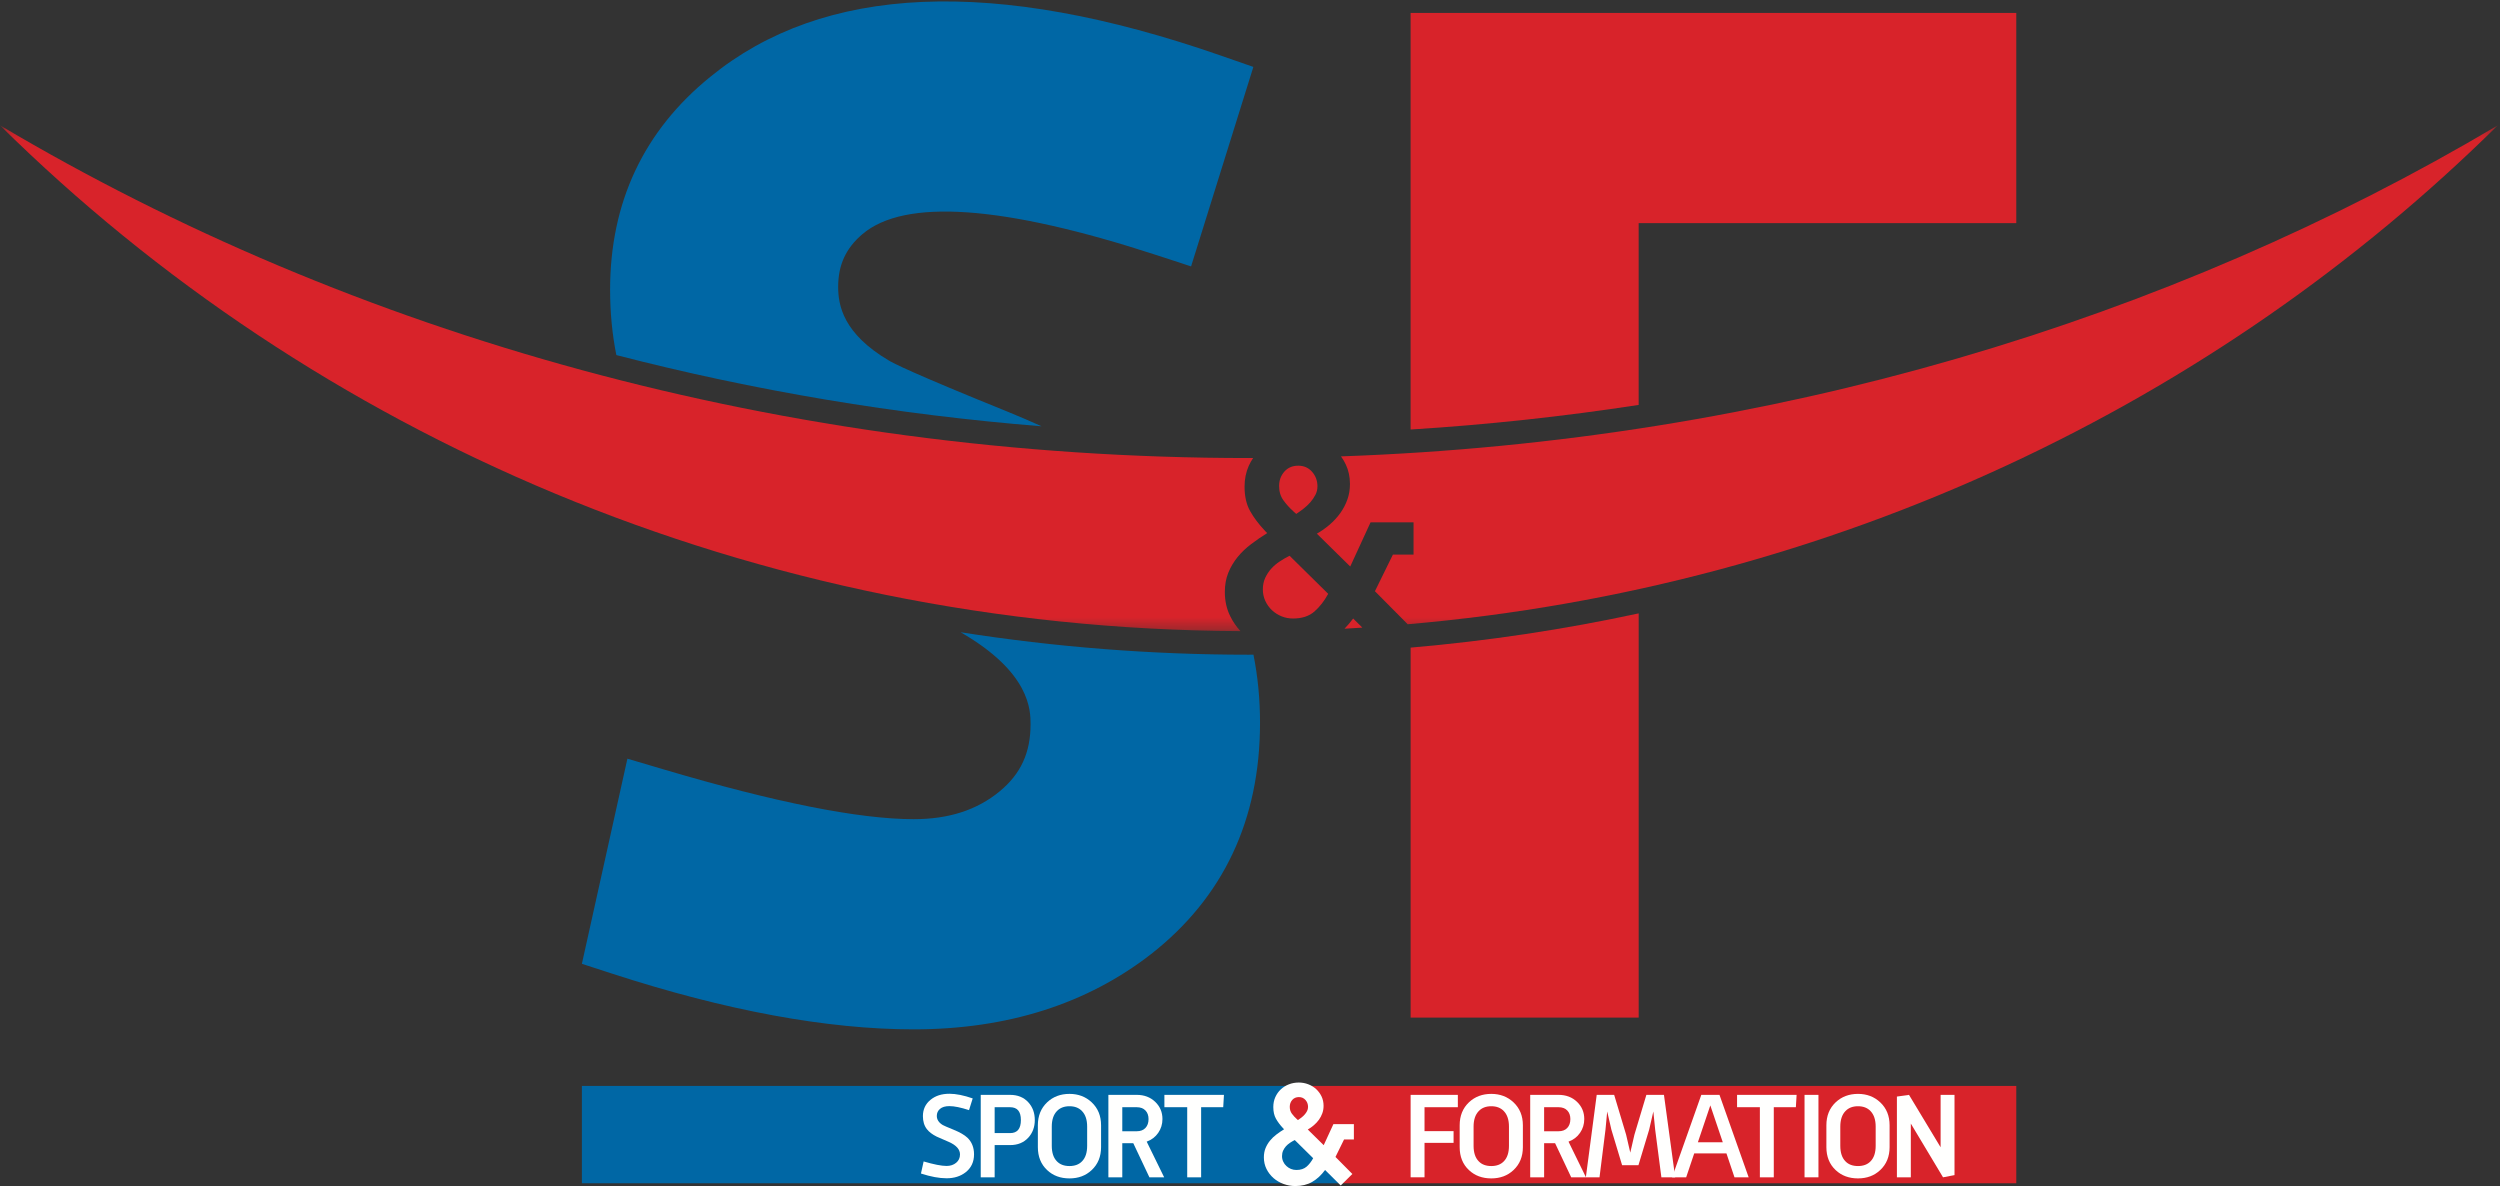 <svg xmlns="http://www.w3.org/2000/svg" xmlns:xlink="http://www.w3.org/1999/xlink" width="215" height="102" viewBox="0 0 215 102">
  <rect x="0" y="0" width="215" height="102" fill="#333333" stroke="none"/>
  <defs>
    <polygon id="path-1" points=".033 .187 214.812 .187 214.812 43.687 .033 43.687"/>
  </defs>
  <g id="Page-1" fill="none" fill-rule="evenodd" stroke="none" stroke-width="1">
    <g id="Desktop-HD" transform="translate(-35 -21)">
      <g id="header" transform="translate(-141 -209)">
        <g id="LOGO-Sport-et-formation" transform="translate(176 230)">
          <polyline id="Fill-1" fill="#0067A5" points="50.041 93.39 50.041 101.76 115.269 101.76 110.64 96.075 110.922 93.39 50.041 93.39"/>
          <polyline id="Fill-2" fill="#D8232A" points="110.708 93.39 110.708 96.431 115.269 101.76 173.4 101.76 173.4 93.39 110.708 93.39"/>
          <path id="Fill-3" fill="#FFFFFE" d="M111.623,96.328 C111.718,96.265 111.818,96.193 111.92,96.114 C112.024,96.033 112.117,95.947 112.202,95.85 C112.285,95.756 112.355,95.654 112.409,95.548 C112.464,95.44 112.492,95.324 112.492,95.195 C112.492,94.966 112.419,94.766 112.273,94.6 C112.125,94.434 111.938,94.349 111.706,94.349 C111.469,94.349 111.278,94.432 111.134,94.593 C110.992,94.758 110.92,94.954 110.92,95.184 C110.92,95.415 110.98,95.611 111.1,95.774 C111.218,95.937 111.357,96.09 111.517,96.233 L111.623,96.328 Z M111.349,98.044 C111.206,98.115 111.07,98.195 110.939,98.282 C110.807,98.37 110.693,98.468 110.592,98.579 C110.493,98.691 110.413,98.815 110.348,98.955 C110.286,99.095 110.254,99.252 110.254,99.426 C110.254,99.592 110.287,99.75 110.355,99.896 C110.422,100.044 110.513,100.171 110.63,100.277 C110.744,100.385 110.875,100.468 111.022,100.529 C111.169,100.588 111.326,100.618 111.492,100.618 C111.857,100.618 112.148,100.522 112.368,100.332 C112.586,100.141 112.775,99.898 112.933,99.606 L111.349,98.044 Z M115.302,101.952 L113.957,100.618 C113.631,101.062 113.263,101.405 112.849,101.643 C112.438,101.88 111.953,102 111.397,102 C111.048,102 110.711,101.94 110.385,101.821 C110.059,101.702 109.772,101.533 109.521,101.315 C109.271,101.095 109.071,100.836 108.92,100.535 C108.77,100.232 108.693,99.898 108.693,99.534 C108.693,99.24 108.742,98.975 108.836,98.741 C108.933,98.506 109.059,98.292 109.219,98.097 C109.377,97.903 109.561,97.726 109.772,97.567 C109.981,97.409 110.202,97.257 110.433,97.115 L110.348,97.031 C110.088,96.753 109.882,96.479 109.731,96.208 C109.579,95.939 109.504,95.605 109.504,95.207 C109.504,94.897 109.561,94.613 109.676,94.355 C109.792,94.098 109.948,93.875 110.148,93.688 C110.345,93.502 110.578,93.356 110.844,93.253 C111.109,93.149 111.392,93.098 111.695,93.098 C111.98,93.098 112.253,93.148 112.511,93.248 C112.769,93.348 112.994,93.486 113.189,93.663 C113.383,93.843 113.538,94.054 113.654,94.295 C113.769,94.538 113.827,94.806 113.827,95.1 C113.827,95.332 113.791,95.544 113.719,95.744 C113.648,95.942 113.551,96.128 113.428,96.298 C113.305,96.469 113.159,96.626 112.993,96.768 C112.827,96.911 112.652,97.034 112.47,97.138 L113.839,98.485 L114.673,96.674 L116.434,96.674 L116.434,97.996 L115.588,97.996 L114.851,99.497 L116.303,100.963 L115.302,101.952 L115.302,101.952 Z"/>
          <path id="Fill-4" fill="#D8232A" d="M108.605,50.693 C108.605,51.043 108.677,51.371 108.818,51.681 C108.959,51.988 109.15,52.255 109.391,52.479 C109.632,52.705 109.908,52.879 110.216,53.004 C110.523,53.129 110.852,53.192 111.203,53.192 C111.967,53.192 112.579,52.991 113.038,52.592 C113.494,52.193 113.89,51.684 114.224,51.069 L110.902,47.794 C110.603,47.944 110.315,48.112 110.041,48.295 C109.767,48.478 109.524,48.686 109.316,48.918 C109.109,49.153 108.938,49.414 108.804,49.706 C108.671,49.998 108.605,50.327 108.605,50.693"/>
          <path id="Fill-5" fill="#D8232A" d="M110.453,40.561 C110.154,40.904 110.003,41.314 110.003,41.798 C110.003,42.28 110.129,42.693 110.379,43.034 C110.628,43.376 110.919,43.698 111.253,43.997 L111.477,44.197 C111.677,44.063 111.885,43.914 112.102,43.747 C112.316,43.581 112.512,43.396 112.688,43.197 C112.863,42.997 113.008,42.784 113.124,42.56 C113.242,42.336 113.301,42.089 113.301,41.823 C113.301,41.34 113.146,40.924 112.838,40.574 C112.529,40.224 112.134,40.049 111.652,40.049 C111.153,40.049 110.753,40.22 110.453,40.561"/>
          <g id="Group-9" transform="translate(0 10.59)">
            <mask id="mask-2" fill="#fff">
              <use xlink:href="#path-1"/>
            </mask>
            <path id="Fill-6" fill="#D8232A" d="M115.325,28.659 C115.479,28.874 115.617,29.102 115.733,29.346 C115.976,29.855 116.096,30.417 116.096,31.032 C116.096,31.516 116.022,31.965 115.871,32.382 C115.721,32.798 115.517,33.186 115.259,33.544 C115.002,33.902 114.698,34.23 114.349,34.531 C113.998,34.83 113.633,35.09 113.25,35.306 L116.12,38.13 L117.868,34.332 L121.565,34.332 L121.565,37.104 L119.791,37.104 L118.244,40.254 L121.063,43.096 C157.782,39.918 190.643,24.068 214.812,0.187 C186.512,16.99 152.334,27.359 115.325,28.659" mask="url(#mask-2)"/>
            <path id="Fill-8" fill="#D8232A" d="M105.81,42.426 C105.493,41.795 105.336,41.095 105.336,40.328 C105.336,39.713 105.434,39.157 105.635,38.666 C105.833,38.174 106.1,37.726 106.434,37.316 C106.766,36.909 107.154,36.538 107.594,36.206 C108.036,35.873 108.496,35.555 108.98,35.256 L108.805,35.081 C108.255,34.498 107.823,33.924 107.507,33.357 C107.19,32.792 107.032,32.091 107.032,31.258 C107.032,30.608 107.154,30.013 107.394,29.472 C107.501,29.231 107.629,29.01 107.77,28.799 C107.647,28.799 107.528,28.801 107.406,28.801 C67.357,28.801 30.306,18.182 0,0.187 C26.974,26.839 64.771,43.498 106.682,43.687 C106.334,43.315 106.043,42.896 105.81,42.426" mask="url(#mask-2)"/>
          </g>
          <path id="Fill-10" fill="#D8232A" d="M117.161,53.975 L116.371,53.192 C116.136,53.513 115.884,53.8 115.628,54.069 C116.14,54.043 116.65,54.006 117.161,53.975"/>
          <path id="Fill-11" fill="#FFFFFE" d="M83.767,99.273 C83.767,99.925 83.526,100.439 83.042,100.818 C82.602,101.161 82.055,101.332 81.405,101.332 C80.775,101.332 80.041,101.196 79.202,100.923 L79.432,99.884 C80.307,100.141 80.965,100.272 81.405,100.272 C81.734,100.272 82.009,100.18 82.23,99.998 C82.449,99.817 82.56,99.578 82.56,99.283 C82.56,98.85 82.244,98.494 81.615,98.212 C81.266,98.059 80.912,97.905 80.556,97.75 C80.177,97.562 79.898,97.348 79.715,97.11 C79.484,96.817 79.37,96.442 79.37,95.987 C79.37,95.405 79.591,94.936 80.031,94.579 C80.45,94.236 80.988,94.063 81.647,94.063 C82.22,94.063 82.888,94.198 83.652,94.464 L83.336,95.471 C82.63,95.241 82.067,95.126 81.647,95.126 C81.297,95.126 81.03,95.204 80.843,95.362 C80.657,95.52 80.566,95.721 80.566,95.966 C80.566,96.288 80.737,96.549 81.08,96.754 C81.157,96.802 81.472,96.938 82.025,97.163 C82.557,97.381 82.948,97.607 83.2,97.845 C83.577,98.21 83.767,98.686 83.767,99.273"/>
          <path id="Fill-12" fill="#FFFFFE" d="M87.797,96.323 C87.797,95.588 87.489,95.221 86.873,95.221 L85.54,95.221 L85.54,97.446 L86.873,97.446 C87.489,97.446 87.797,97.071 87.797,96.323 M88.993,96.323 C88.993,96.925 88.807,97.429 88.437,97.835 C88.045,98.262 87.524,98.477 86.873,98.477 L85.54,98.477 L85.54,101.249 L84.343,101.249 L84.343,94.159 L86.873,94.159 C87.524,94.159 88.045,94.372 88.437,94.8 C88.807,95.206 88.993,95.713 88.993,96.323"/>
          <path id="Fill-13" fill="#FFFFFE" d="M93.495,98.538 L93.495,96.89 C93.495,96.308 93.35,95.864 93.055,95.556 C92.789,95.275 92.429,95.136 91.975,95.136 C91.52,95.136 91.159,95.275 90.893,95.556 C90.599,95.864 90.453,96.308 90.453,96.89 L90.453,98.538 C90.453,99.127 90.599,99.573 90.893,99.872 C91.153,100.144 91.513,100.28 91.975,100.28 C92.436,100.28 92.796,100.144 93.055,99.872 C93.35,99.573 93.495,99.127 93.495,98.538 M94.692,98.654 C94.692,99.466 94.423,100.124 93.884,100.628 C93.381,101.104 92.743,101.343 91.975,101.343 C91.197,101.343 90.557,101.104 90.054,100.628 C89.522,100.131 89.256,99.472 89.256,98.654 L89.256,96.773 C89.256,95.962 89.522,95.304 90.054,94.799 C90.564,94.317 91.204,94.074 91.975,94.074 C92.736,94.074 93.372,94.317 93.884,94.799 C94.423,95.304 94.692,95.962 94.692,96.773 L94.692,98.654"/>
          <path id="Fill-14" fill="#FFFFFE" d="M98.775,96.238 C98.775,95.931 98.685,95.683 98.507,95.499 C98.329,95.313 98.078,95.22 97.757,95.22 L96.517,95.22 L96.517,97.288 L97.757,97.288 C98.078,97.288 98.329,97.195 98.507,97.005 C98.685,96.818 98.775,96.561 98.775,96.238 M100.117,101.248 L98.848,101.248 L97.463,98.317 L96.517,98.317 L96.517,101.248 L95.321,101.248 L95.321,94.158 L97.757,94.158 C98.4,94.158 98.931,94.359 99.346,94.757 C99.763,95.157 99.971,95.65 99.971,96.238 C99.971,96.679 99.849,97.075 99.608,97.424 C99.367,97.775 99.036,98.028 98.616,98.181 L100.117,101.248"/>
          <polyline id="Fill-15" fill="#FFFFFE" points="105.26 94.159 105.197 95.22 103.297 95.22 103.297 101.249 102.1 101.249 102.1 95.22 100.138 95.22 100.138 94.159 105.26 94.159"/>
          <polyline id="Fill-16" fill="#FFFFFE" points="125.375 95.22 122.509 95.22 122.509 97.278 125.007 97.278 125.007 98.286 122.509 98.286 122.509 101.248 121.313 101.248 121.313 94.159 125.375 94.159 125.375 95.22"/>
          <path id="Fill-17" fill="#FFFFFE" d="M129.771,98.538 L129.771,96.89 C129.771,96.308 129.624,95.864 129.331,95.556 C129.065,95.275 128.704,95.136 128.251,95.136 C127.795,95.136 127.435,95.275 127.169,95.556 C126.875,95.864 126.728,96.308 126.728,96.89 L126.728,98.538 C126.728,99.127 126.875,99.573 127.169,99.872 C127.428,100.144 127.789,100.28 128.251,100.28 C128.711,100.28 129.071,100.144 129.331,99.872 C129.624,99.573 129.771,99.127 129.771,98.538 M130.968,98.654 C130.968,99.466 130.698,100.124 130.16,100.628 C129.656,101.104 129.018,101.343 128.251,101.343 C127.473,101.343 126.833,101.104 126.329,100.628 C125.797,100.131 125.532,99.472 125.532,98.654 L125.532,96.773 C125.532,95.962 125.797,95.304 126.329,94.799 C126.839,94.317 127.479,94.074 128.251,94.074 C129.012,94.074 129.648,94.317 130.16,94.799 C130.698,95.304 130.968,95.962 130.968,96.773 L130.968,98.654"/>
          <path id="Fill-18" fill="#FFFFFE" d="M135.051,96.238 C135.051,95.931 134.962,95.683 134.783,95.499 C134.605,95.313 134.354,95.22 134.031,95.22 L132.794,95.22 L132.794,97.288 L134.031,97.288 C134.354,97.288 134.605,97.195 134.783,97.005 C134.962,96.818 135.051,96.561 135.051,96.238 M136.393,101.248 L135.123,101.248 L133.739,98.317 L132.794,98.317 L132.794,101.248 L131.597,101.248 L131.597,94.158 L134.031,94.158 C134.676,94.158 135.207,94.359 135.622,94.757 C136.039,95.157 136.247,95.65 136.247,96.238 C136.247,96.679 136.125,97.075 135.884,97.424 C135.643,97.775 135.312,98.028 134.892,98.181 L136.393,101.248"/>
          <polyline id="Fill-19" fill="#FFFFFE" points="144.066 101.249 142.879 101.249 142.344 97.142 142.188 95.587 141.83 97.142 140.906 100.209 139.501 100.209 138.577 97.142 138.219 95.587 138.073 97.142 137.558 101.249 136.383 101.249 137.317 94.159 138.818 94.159 139.846 97.583 140.204 99.126 140.561 97.583 141.588 94.159 143.1 94.159 144.066 101.249"/>
          <path id="Fill-20" fill="#FFFFFE" d="M148.159,98.234 L147.088,95.063 L146.018,98.234 L148.159,98.234 Z M150.384,101.248 L149.165,101.248 L148.474,99.191 L145.703,99.191 L145.011,101.248 L143.803,101.248 L146.312,94.159 L147.876,94.159 L150.384,101.248 L150.384,101.248 Z"/>
          <polyline id="Fill-21" fill="#FFFFFE" points="154.508 94.159 154.445 95.22 152.546 95.22 152.546 101.249 151.349 101.249 151.349 95.22 149.387 95.22 149.387 94.159 154.508 94.159"/>
          <polygon id="Fill-22" fill="#FFFFFE" points="155.19 101.249 156.387 101.249 156.387 94.159 155.19 94.159"/>
          <path id="Fill-23" fill="#FFFFFE" d="M161.308,98.538 L161.308,96.89 C161.308,96.308 161.161,95.864 160.868,95.556 C160.603,95.275 160.242,95.136 159.787,95.136 C159.331,95.136 158.972,95.275 158.706,95.556 C158.412,95.864 158.266,96.308 158.266,96.89 L158.266,98.538 C158.266,99.127 158.412,99.573 158.706,99.872 C158.964,100.144 159.326,100.28 159.787,100.28 C160.249,100.28 160.609,100.144 160.868,99.872 C161.161,99.573 161.308,99.127 161.308,98.538 M162.505,98.654 C162.505,99.466 162.236,100.124 161.697,100.628 C161.192,101.104 160.558,101.343 159.787,101.343 C159.01,101.343 158.371,101.104 157.866,100.628 C157.335,100.131 157.069,99.472 157.069,98.654 L157.069,96.773 C157.069,95.962 157.335,95.304 157.866,94.799 C158.377,94.317 159.017,94.074 159.787,94.074 C160.549,94.074 161.185,94.317 161.697,94.799 C162.236,95.304 162.505,95.962 162.505,96.773 L162.505,98.654"/>
          <polyline id="Fill-24" fill="#FFFFFE" points="168.088 101.059 167.101 101.249 164.331 96.627 164.331 101.249 163.134 101.249 163.134 94.305 164.175 94.159 166.892 98.665 166.892 94.159 168.088 94.159 168.088 101.059"/>
          <g id="Group-28" fill="#0067A5" transform="translate(49.573)">
            <path id="Fill-25" d="M57.833,56.305 C49.451,56.305 41.176,55.651 33.041,54.374 C39.055,57.835 39.055,61.113 39.055,62.289 C39.055,64.725 38.217,66.554 36.41,68.047 C34.452,69.663 32.029,70.449 28.998,70.449 C24.318,70.449 17.084,69.009 7.495,66.168 L4.384,65.247 L0.469,82.888 L3.085,83.738 C12.86,86.916 21.578,88.525 28.998,88.525 C37.026,88.525 43.895,86.351 49.42,82.051 C55.636,77.184 58.789,70.494 58.789,62.167 C58.789,60.111 58.596,58.156 58.224,56.3 C58.092,56.3 57.963,56.305 57.833,56.305"/>
            <path id="Fill-27" d="M40.004,36.661 C39.093,36.25 38.146,35.841 37.152,35.435 C28.741,32.029 27.206,31.215 26.852,30.995 C22.96,28.69 22.509,26.284 22.509,24.674 C22.509,22.787 23.171,21.345 24.594,20.137 C28.223,17.05 36.7,17.63 49.947,21.957 L52.86,22.91 L58.216,5.755 L55.449,4.791 C35.859,-2.04 21.215,-1.322 11.513,6.607 C5.796,11.237 2.896,17.394 2.896,24.91 C2.896,26.894 3.079,28.77 3.433,30.536 C15.287,33.601 27.523,35.66 40.004,36.661"/>
          </g>
          <path id="Fill-29" fill="#D8232A" d="M121.313,55.696 L121.313,87.515 L140.926,87.515 L140.926,52.75 C134.481,54.142 127.938,55.123 121.313,55.696"/>
          <path id="Fill-30" fill="#D8232A" d="M140.925,34.823 L140.925,19.191 L173.4,19.191 L173.4,1.113 L121.312,1.113 L121.312,36.938 C127.922,36.526 134.464,35.816 140.925,34.823"/>
        </g>
      </g>
    </g>
  </g>
</svg>
